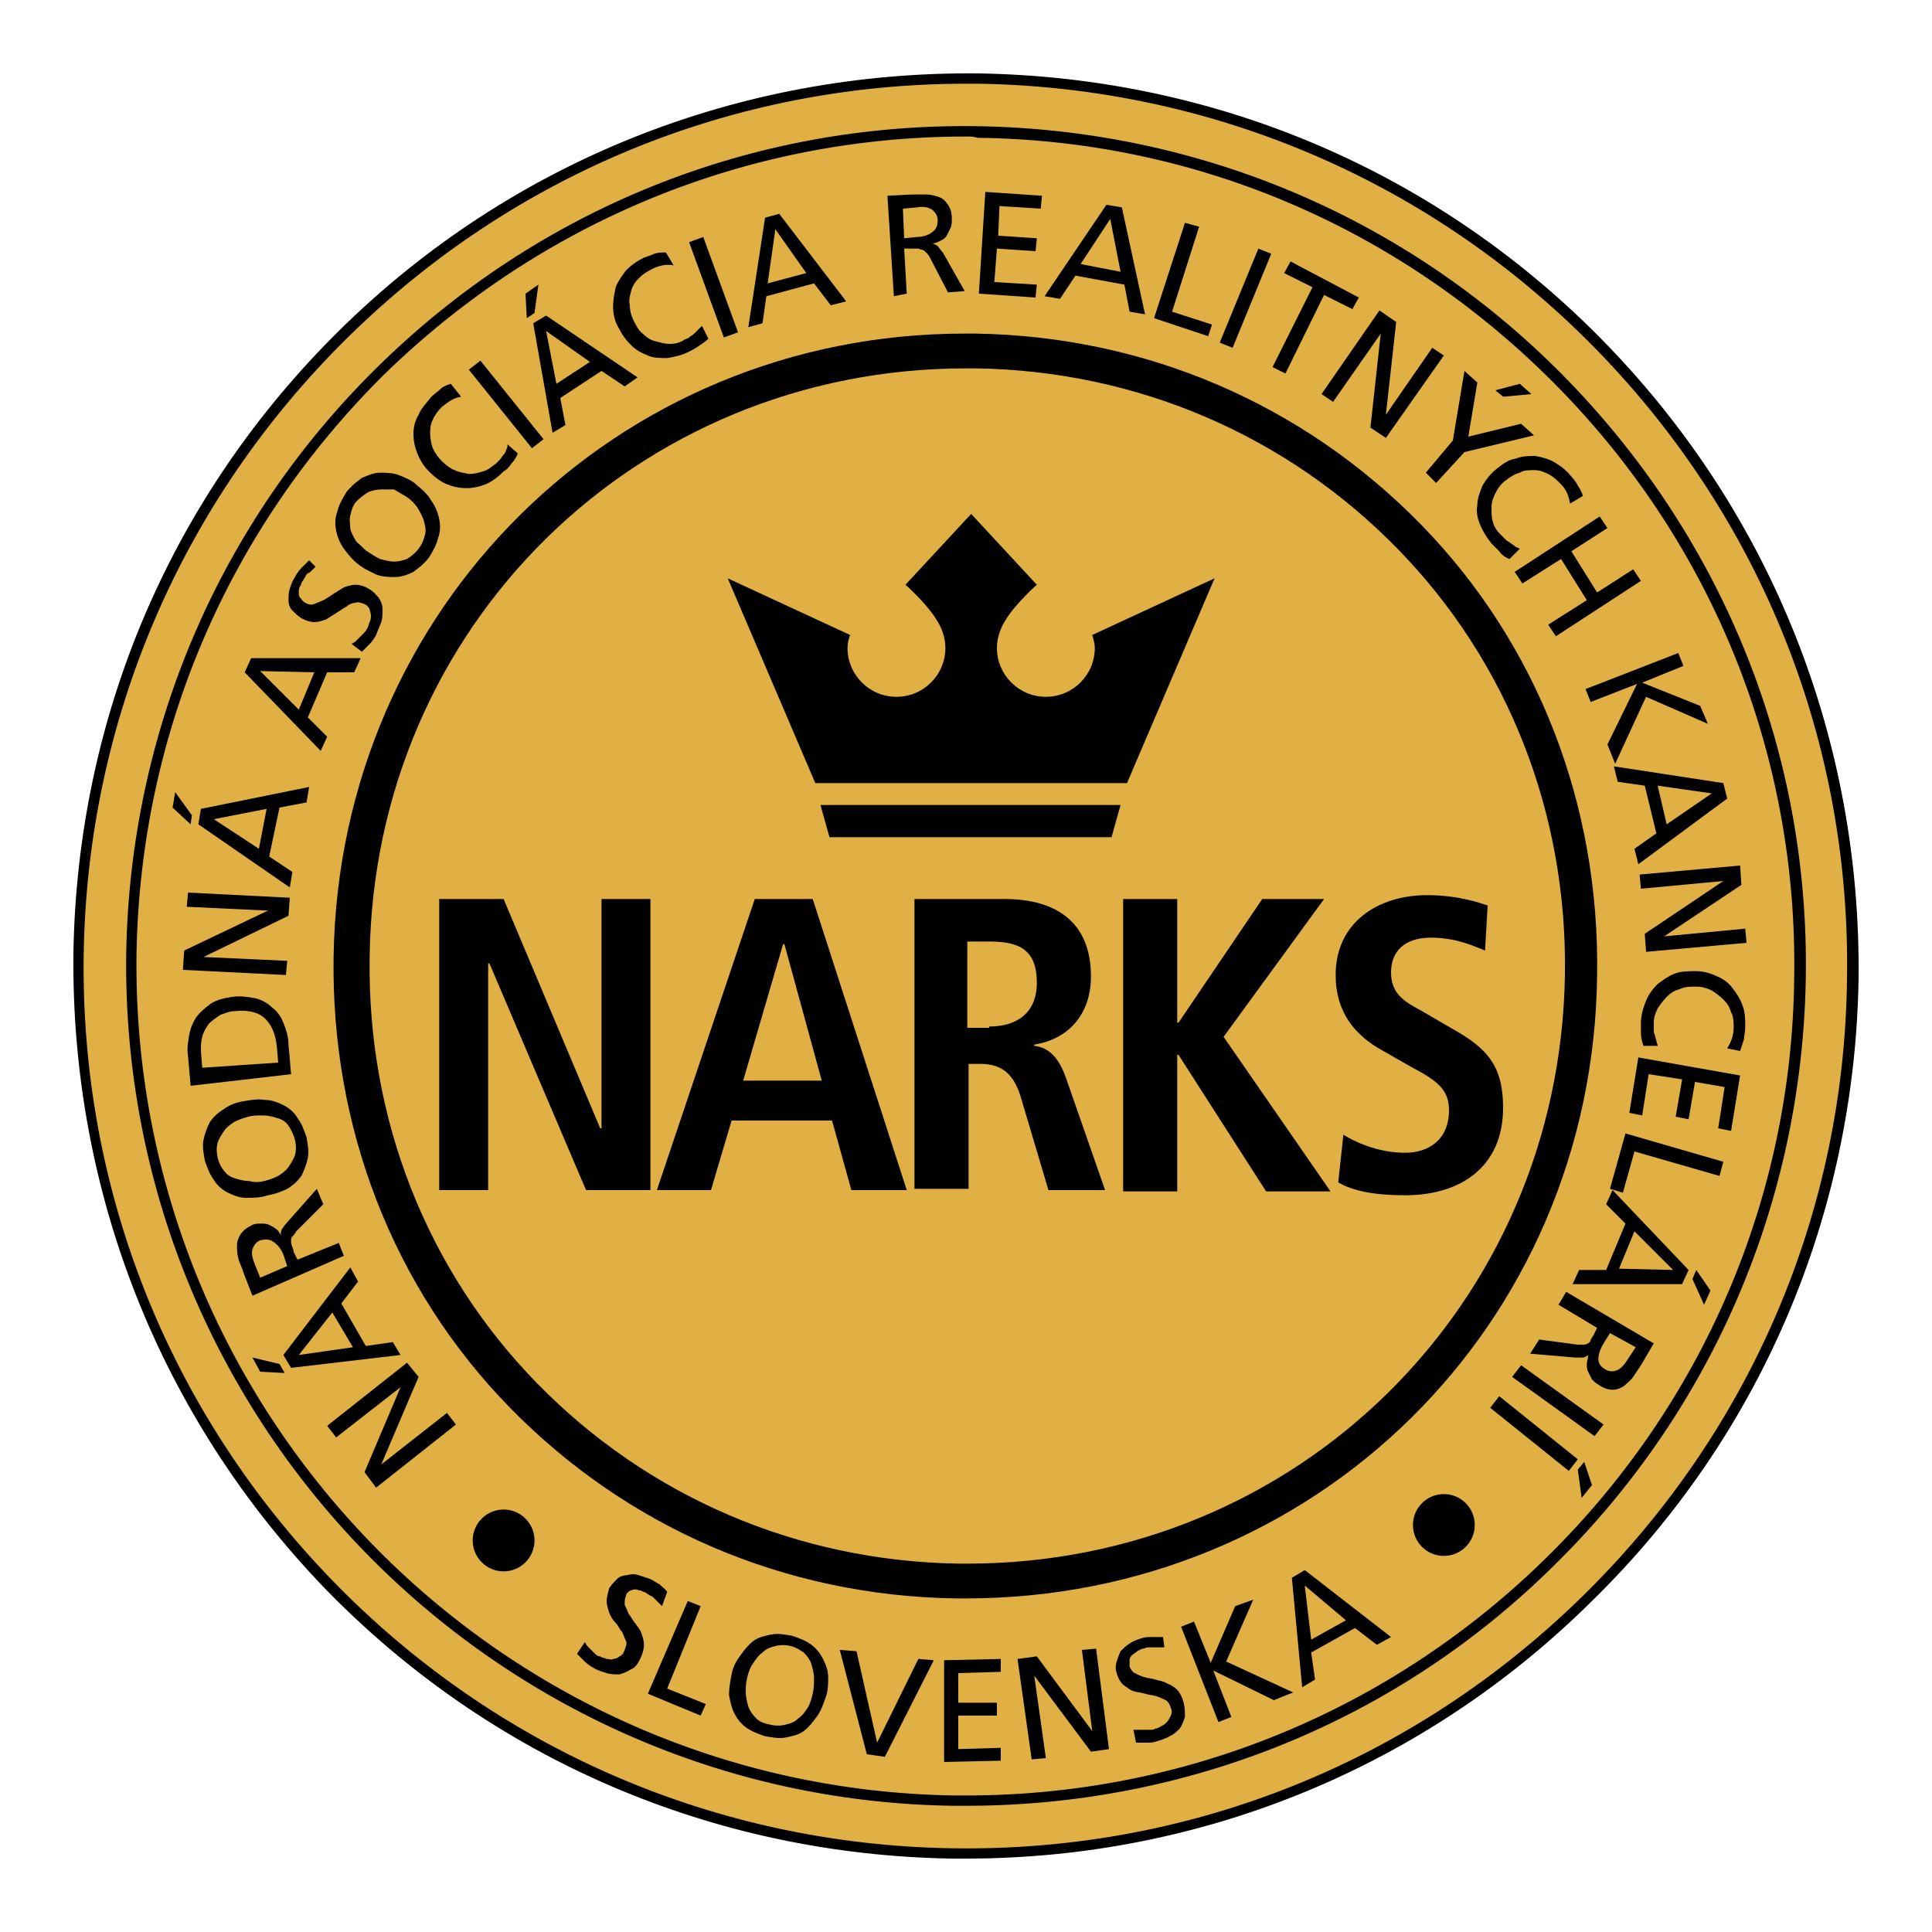 <?xml version="1.0" encoding="utf-8"?>
<!-- Generator: Adobe Illustrator 21.0.0, SVG Export Plug-In . SVG Version: 6.00 Build 0)  -->
<svg version="1.1" id="Layer_1" xmlns="http://www.w3.org/2000/svg" xmlns:xlink="http://www.w3.org/1999/xlink" x="0px" y="0px"
	 viewBox="0 0 150 150" style="enable-background:new 0 0 150 150;" xml:space="preserve">
<style type="text/css">
	.st0{fill:#E0B044;}
</style>
<g>
	<path class="st0" d="M73.8,143.7c38,0.6,69.3-29.8,69.9-67.8c0.6-38-29.8-69.3-67.8-69.9C37.9,5.4,6.6,35.8,6,73.8
		C5.4,111.9,35.8,143.2,73.8,143.7"/>
	<path d="M75,124.1c-0.3,0-0.5,0-0.8,0c-13.3-0.2-25.5-5.5-34.6-14.8c-9.1-9.3-13.9-21.8-13.7-35c0.4-27.1,22-48.4,49-48.4
		c0.3,0,0.5,0,0.8,0c13.3,0.2,25.5,5.5,34.6,14.8c9.1,9.3,13.9,21.8,13.7,35C123.7,102.9,102.1,124.1,75,124.1z M75,28.6
		c-25.6,0-46,20.1-46.3,45.7c-0.2,12.5,4.4,24.3,13,33.1c8.6,8.8,20.2,13.8,32.7,14c0.2,0,0.5,0,0.7,0c25.6,0,46-20.1,46.4-45.7
		c0.2-12.5-4.4-24.3-13-33.1c-8.6-8.8-20.2-13.8-32.7-14C75.5,28.6,75.2,28.6,75,28.6z"/>
	<path d="M75,144.3c-0.4,0-0.7,0-1.1,0c-18.5-0.3-35.8-7.7-48.7-21C12.4,110,5.5,92.5,5.7,74C6,55.6,13.3,38.5,26.4,25.6
		C39.7,12.5,57.4,5.5,76,5.7c18.5,0.3,35.8,7.7,48.7,21C137.6,40,144.5,57.5,144.3,76c-0.3,18.3-7.6,35.5-20.7,48.3
		C110.6,137.2,93.3,144.3,75,144.3z M75,6.5c-18.1,0-35.1,7-48,19.7C14.1,38.9,6.8,55.9,6.5,74c-0.3,18.3,6.6,35.6,19.3,48.7
		s29.8,20.5,48.1,20.8c18.5,0.3,35.9-6.7,49.1-19.7c12.9-12.7,20.2-29.7,20.4-47.8c0.3-18.3-6.6-35.6-19.3-48.7
		C111.4,14.2,94.3,6.8,76,6.5C75.7,6.5,75.3,6.5,75,6.5z M75,140.2L75,140.2c-0.3,0-0.7,0-1,0C38.1,139.7,9.3,110,9.8,74
		c0.3-17.2,7.2-33.4,19.5-45.5C41.8,16.2,58.4,9.5,76,9.8c17.4,0.3,33.7,7.3,45.8,19.8s18.7,29,18.4,46.4
		c-0.3,17.2-7.2,33.4-19.5,45.5C108.5,133.6,92.2,140.2,75,140.2z M75,10.6c-17,0-33,6.6-45.2,18.5C17.7,41.1,10.9,57,10.6,74
		c-0.5,35.5,27.9,64.8,63.4,65.4c0.3,0,0.7,0,1,0h0c17,0,33-6.6,45.1-18.5c12.1-11.9,19-27.9,19.2-44.9c0.3-17.2-6.2-33.5-18.2-45.8
		c-12-12.3-28-19.3-45.2-19.5C75.6,10.6,75.3,10.6,75,10.6z"/>
	<g>
		<g>
			<path d="M29.2,115.5l-0.9-1.2l2.8-6.6l0,0l-5,3.9l-0.7-0.9l6.2-4.9l0.9,1.1l-2.9,6.8l0,0l5.1-4l0.7,0.9L29.2,115.5z"/>
			<path d="M20.2,106.5l-0.6-1.1l2.1,0.5l0.4,0.7L20.2,106.5z M22.6,106.2l-0.6-1l5.2-6.8l0.6,1.1l-1.3,1.7l1.9,3.3l2.1-0.3l0.6,1
				L22.6,106.2z M23.2,105.2l4.2-0.6l-1.6-2.7L23.2,105.2z"/>
			<path d="M19.6,100.6l-0.7-1.8c-0.1-0.4-0.3-0.7-0.4-1.1c-0.1-0.4-0.1-0.7-0.1-1c0-0.3,0.1-0.6,0.3-0.9c0.2-0.3,0.5-0.5,0.9-0.7
				c0.2-0.1,0.4-0.1,0.7-0.1c0.2,0,0.4,0,0.6,0.1c0.2,0.1,0.4,0.2,0.5,0.3c0.2,0.1,0.3,0.3,0.4,0.5l0,0c0-0.2,0-0.3,0.1-0.5
				c0.1-0.1,0.2-0.3,0.4-0.5l2.3-2.6l0.5,1.2l-2.1,2.1c-0.1,0.2-0.2,0.3-0.3,0.4c-0.1,0.1-0.1,0.2-0.1,0.4c0,0.1,0,0.2,0.1,0.4
				c0,0.1,0.1,0.2,0.1,0.4l0.3,0.6l3.2-1.3l0.4,1L19.6,100.6z M22.3,98.3L22,97.4c-0.2-0.5-0.5-0.8-0.8-1c-0.3-0.2-0.6-0.2-1-0.1
				c-0.3,0.1-0.5,0.4-0.6,0.7c-0.1,0.3,0,0.7,0.2,1.2l0.4,1L22.3,98.3z"/>
			<path d="M20.8,92.8C20.2,93,19.7,93,19.1,93c-0.5,0-1-0.2-1.4-0.4c-0.4-0.2-0.8-0.5-1.1-1c-0.3-0.4-0.5-0.9-0.7-1.5
				c-0.1-0.6-0.2-1.1-0.1-1.6c0.1-0.5,0.3-1,0.5-1.4c0.3-0.4,0.6-0.7,1.1-1c0.4-0.3,0.9-0.5,1.5-0.6c0.6-0.1,1.1-0.2,1.7-0.1
				c0.5,0,1,0.2,1.4,0.4c0.4,0.2,0.8,0.5,1.1,1c0.3,0.4,0.5,0.9,0.7,1.5c0.1,0.6,0.2,1.1,0.1,1.6c-0.1,0.5-0.3,1-0.5,1.4
				c-0.3,0.4-0.6,0.7-1.1,1C21.9,92.5,21.4,92.7,20.8,92.8z M20.5,91.7c0.4-0.1,0.7-0.2,1.1-0.4c0.3-0.2,0.6-0.4,0.8-0.7
				c0.2-0.3,0.4-0.6,0.5-0.9c0.1-0.4,0.1-0.8,0-1.2c-0.1-0.4-0.3-0.8-0.5-1.1c-0.2-0.3-0.5-0.5-0.9-0.6c-0.3-0.1-0.7-0.2-1.1-0.2
				c-0.4,0-0.8,0-1.1,0.1c-0.4,0.1-0.7,0.2-1.1,0.4c-0.3,0.2-0.6,0.4-0.8,0.7c-0.2,0.3-0.4,0.6-0.5,0.9c-0.1,0.4-0.1,0.7,0,1.2
				c0.1,0.4,0.3,0.8,0.5,1c0.2,0.3,0.5,0.5,0.9,0.6c0.3,0.1,0.7,0.2,1.1,0.2C19.7,91.8,20.1,91.8,20.5,91.7z"/>
			<path d="M14.8,84.3L14.6,82c-0.1-0.6,0-1.1,0.1-1.7c0.1-0.5,0.3-1,0.6-1.4c0.3-0.4,0.7-0.7,1.1-1c0.5-0.3,1-0.4,1.6-0.5
				c0.7-0.1,1.2,0,1.8,0.1c0.5,0.1,1,0.4,1.3,0.7c0.4,0.3,0.7,0.7,0.9,1.2c0.2,0.5,0.4,1.1,0.4,1.7l0.2,2.3L14.8,84.3z M21.6,82.5
				l-0.1-1.2c-0.1-1-0.4-1.7-0.9-2.2c-0.5-0.5-1.3-0.7-2.3-0.6c-0.5,0-0.9,0.2-1.2,0.3c-0.3,0.2-0.6,0.4-0.9,0.7
				c-0.2,0.3-0.4,0.6-0.5,1c-0.1,0.4-0.1,0.7-0.1,1.1l0.1,1.3L21.6,82.5z"/>
			<path d="M14.2,75.3l0.1-1.5l6.5-3.1l0,0l-6.3-0.3l0.1-1.1l7.9,0.4l-0.1,1.4l-6.6,3.2l0,0l6.5,0.3l-0.1,1.1L14.2,75.3z"/>
			<path d="M13.4,62.7l0.2-1.2l1.3,1.8L14.8,64L13.4,62.7z M15.4,64l0.2-1.2l8.4-1.7l-0.2,1.2l-2.1,0.4l-0.8,3.8l1.8,1.2l-0.2,1.2
				L15.4,64z M16.6,63.6l3.5,2.3l0.6-3.1L16.6,63.6z"/>
			<path d="M19,52.2l0.5-1.1l8.5,0l-0.5,1.1l-2.1,0l-1.5,3.5l1.5,1.5l-0.5,1.1L19,52.2z M20.2,52.1l3,3l1.2-2.9L20.2,52.1z"/>
			<path d="M24.5,44c-0.1,0.1-0.2,0.2-0.3,0.3c-0.1,0.1-0.2,0.2-0.3,0.2c-0.1,0.1-0.2,0.2-0.2,0.3c-0.1,0.1-0.1,0.2-0.2,0.3
				c-0.1,0.1-0.1,0.3-0.2,0.4c-0.1,0.2-0.1,0.3-0.1,0.5c0,0.2,0,0.3,0.1,0.4c0.1,0.1,0.2,0.3,0.4,0.4c0.2,0.1,0.4,0.2,0.7,0.1
				c0.2-0.1,0.5-0.2,0.7-0.3c0.2-0.1,0.5-0.3,0.8-0.5c0.3-0.2,0.5-0.3,0.8-0.5c0.3-0.1,0.6-0.2,0.9-0.2c0.3,0,0.7,0.1,1,0.3
				c0.4,0.2,0.6,0.5,0.8,0.7c0.2,0.3,0.3,0.6,0.3,0.9c0,0.3,0,0.7-0.1,1c-0.1,0.3-0.3,0.7-0.4,1c-0.1,0.2-0.3,0.5-0.5,0.7
				c-0.2,0.2-0.4,0.4-0.6,0.6l-0.8-0.6c0.1-0.1,0.2-0.1,0.3-0.2c0.1-0.1,0.2-0.2,0.3-0.3c0.1-0.1,0.2-0.2,0.3-0.3
				c0.1-0.1,0.2-0.2,0.3-0.4c0.1-0.1,0.1-0.3,0.2-0.5c0.1-0.2,0.1-0.4,0.1-0.5c0-0.2-0.1-0.4-0.1-0.5c-0.1-0.2-0.2-0.3-0.4-0.4
				c-0.3-0.1-0.5-0.2-0.7-0.1c-0.2,0-0.5,0.1-0.7,0.3c-0.2,0.1-0.5,0.3-0.8,0.5c-0.3,0.2-0.5,0.3-0.8,0.5c-0.3,0.1-0.6,0.2-0.9,0.2
				c-0.3,0-0.6-0.1-1-0.3c-0.3-0.2-0.5-0.4-0.7-0.6c-0.2-0.2-0.3-0.5-0.3-0.8c0-0.3,0-0.6,0.1-0.9c0.1-0.3,0.2-0.6,0.4-0.9
				c0.1-0.2,0.3-0.5,0.5-0.7c0.2-0.2,0.4-0.4,0.6-0.6L24.5,44z"/>
			<path d="M27.8,43.8c-0.5-0.4-0.8-0.8-1.1-1.2c-0.3-0.4-0.5-0.9-0.6-1.4c-0.1-0.5-0.1-1,0.1-1.5c0.1-0.5,0.4-1,0.7-1.5
				c0.4-0.5,0.8-0.8,1.2-1.1c0.5-0.2,0.9-0.4,1.4-0.4c0.5,0,1,0,1.5,0.2c0.5,0.2,1,0.4,1.4,0.8c0.5,0.4,0.9,0.8,1.1,1.2
				c0.3,0.4,0.5,0.9,0.6,1.4c0.1,0.5,0.1,1-0.1,1.5c-0.1,0.5-0.4,1-0.7,1.5c-0.4,0.5-0.8,0.8-1.2,1.1c-0.4,0.2-0.9,0.4-1.4,0.4
				c-0.5,0-1,0-1.5-0.2C28.8,44.4,28.3,44.2,27.8,43.8z M28.5,42.8c0.3,0.2,0.6,0.4,1,0.6c0.4,0.1,0.7,0.2,1.1,0.2
				c0.4,0,0.7-0.1,1-0.2c0.3-0.2,0.6-0.4,0.9-0.8c0.3-0.4,0.4-0.7,0.5-1.1c0.1-0.4,0-0.7-0.1-1.1c-0.1-0.3-0.3-0.7-0.5-1
				c-0.2-0.3-0.5-0.6-0.8-0.8c-0.3-0.2-0.7-0.4-1-0.6C30.3,38,30,38,29.6,38c-0.4,0-0.7,0.1-1,0.2c-0.3,0.2-0.6,0.4-0.9,0.7
				c-0.3,0.3-0.4,0.7-0.5,1.1c-0.1,0.4,0,0.7,0,1.1c0.1,0.3,0.3,0.7,0.5,1C28,42.3,28.2,42.6,28.5,42.8z"/>
			<path d="M35.8,30.8c-0.6,0.1-1,0.4-1.5,0.8c-0.3,0.3-0.6,0.7-0.7,1c-0.2,0.4-0.2,0.7-0.2,1.1c0,0.4,0.1,0.8,0.2,1.1
				c0.2,0.4,0.4,0.7,0.7,1c0.3,0.3,0.7,0.6,1,0.7c0.4,0.2,0.7,0.2,1.1,0.3c0.4,0,0.8-0.1,1.1-0.2c0.4-0.1,0.7-0.4,1-0.6
				c0.1-0.1,0.2-0.2,0.3-0.3c0.1-0.1,0.2-0.3,0.3-0.4c0.1-0.1,0.2-0.3,0.2-0.4c0.1-0.1,0.1-0.2,0.1-0.4l0.8,0.7
				c-0.1,0.3-0.3,0.6-0.5,0.8c-0.2,0.3-0.4,0.5-0.6,0.6c-0.4,0.4-0.9,0.8-1.4,1c-0.5,0.2-1,0.3-1.5,0.3c-0.5,0-1-0.1-1.5-0.3
				c-0.5-0.2-1-0.6-1.4-1c-0.4-0.4-0.7-0.9-0.9-1.4c-0.2-0.5-0.3-1-0.3-1.5c0-0.5,0.1-1,0.4-1.5c0.2-0.5,0.6-0.9,1-1.4
				c0.2-0.2,0.5-0.4,0.7-0.6c0.2-0.2,0.5-0.3,0.8-0.4L35.8,30.8z"/>
			<path d="M36.4,28.7l0.9-0.7l4.9,6.1l-0.9,0.7L36.4,28.7z"/>
			<path d="M40.8,22.8l1-0.7l-0.3,2.2l-0.6,0.4L40.8,22.8z M41.4,25.1l1-0.6l7.1,4.8l-1,0.7l-1.8-1.2l-3.2,2.1l0.4,2.1l-1,0.6
				L41.4,25.1z M42.4,25.7l0.8,4.1l2.6-1.7L42.4,25.7z"/>
			<path d="M52.3,20.6c-0.6-0.1-1.1,0-1.7,0.3c-0.4,0.2-0.7,0.4-1,0.7c-0.3,0.3-0.5,0.6-0.6,1c-0.1,0.4-0.2,0.7-0.1,1.1
				c0,0.4,0.1,0.8,0.3,1.2c0.2,0.4,0.4,0.8,0.7,1c0.3,0.3,0.6,0.5,1,0.6s0.7,0.2,1.1,0.2c0.4,0,0.8-0.1,1.1-0.3
				c0.1-0.1,0.3-0.1,0.4-0.2c0.1-0.1,0.3-0.2,0.4-0.3c0.1-0.1,0.2-0.2,0.3-0.3c0.1-0.1,0.2-0.2,0.3-0.3l0.5,1
				c-0.2,0.2-0.5,0.4-0.8,0.6c-0.3,0.2-0.5,0.3-0.7,0.4c-0.6,0.3-1.1,0.4-1.7,0.5c-0.5,0-1.1,0-1.5-0.2c-0.5-0.2-0.9-0.4-1.3-0.8
				c-0.4-0.4-0.7-0.8-1-1.4c-0.3-0.5-0.4-1.1-0.4-1.6c0-0.5,0.1-1,0.2-1.5c0.2-0.5,0.5-0.9,0.8-1.3c0.4-0.4,0.8-0.7,1.4-1
				c0.3-0.1,0.6-0.2,0.8-0.3c0.3-0.1,0.6-0.1,0.9-0.1L52.3,20.6z"/>
			<path d="M53.5,18.8l1.1-0.4l2.7,7.4l-1.1,0.4L53.5,18.8z"/>
			<path d="M59.4,16.9l1.1-0.3l5.2,6.8l-1.2,0.3L63.2,22L59.5,23l-0.3,2.1l-1.1,0.3L59.4,16.9z M60.2,17.8L59.6,22l3-0.8L60.2,17.8z
				"/>
			<path d="M68.9,15.2l1.9-0.1c0.4,0,0.8,0,1.1,0c0.4,0,0.7,0.1,1,0.2c0.3,0.1,0.5,0.3,0.7,0.6c0.2,0.3,0.3,0.6,0.3,1.1
				c0,0.2,0,0.5-0.1,0.7c-0.1,0.2-0.2,0.4-0.3,0.6c-0.1,0.2-0.3,0.3-0.5,0.4c-0.2,0.1-0.4,0.2-0.6,0.2l0,0c0.2,0.1,0.3,0.1,0.4,0.2
				c0.1,0.1,0.2,0.3,0.4,0.5l1.7,3l-1.3,0.1l-1.4-2.7c-0.1-0.2-0.2-0.3-0.3-0.4c-0.1-0.1-0.2-0.2-0.3-0.2c-0.1,0-0.2-0.1-0.3-0.1
				c-0.1,0-0.3,0-0.4,0l-0.7,0l0.2,3.5L69.4,23L68.9,15.2z M70.2,18.5l1-0.1c0.5,0,1-0.2,1.2-0.4c0.3-0.2,0.4-0.5,0.4-0.9
				c0-0.4-0.2-0.6-0.4-0.8c-0.3-0.2-0.7-0.3-1.2-0.2l-1.1,0.1L70.2,18.5z"/>
			<path d="M76.5,14.9l4.4,0.3l-0.1,1L77.6,16l-0.1,2.3l3,0.2l-0.1,1l-3-0.2l-0.2,2.6l3.3,0.2l-0.1,1l-4.4-0.3L76.5,14.9z"/>
			<path d="M85.9,15.9l1.2,0.2l1.8,8.3l-1.2-0.2l-0.4-2.1l-3.8-0.7l-1.2,1.8L81.1,23L85.9,15.9z M86.2,17l-2.3,3.5l3.1,0.6L86.2,17z
				"/>
			<path d="M92,17.3l1.1,0.3L91,24.2l3.1,1l-0.3,0.9l-4.2-1.4L92,17.3z"/>
			<path d="M97.7,19.3l1,0.4l-3,7.3l-1-0.4L97.7,19.3z"/>
			<path d="M101.9,22.3l-2.2-1.1l0.5-0.9l5.3,2.8l-0.5,0.9l-2.2-1.1L99.8,29l-1-0.5L101.9,22.3z"/>
			<path d="M107.1,24.1l1.3,0.9l-0.8,7.2l0,0l3.6-5.2l0.9,0.6l-4.5,6.4l-1.2-0.8l0.8-7.3l0,0l-3.7,5.3l-0.9-0.6L107.1,24.1z"/>
			<path d="M112.8,34.2l0.9-5.4l1,0.9l-0.7,4.2l4.1-1l1,0.9l-5.4,1.3l-2.2,2.4l-0.8-0.8L112.8,34.2z M118,29.8l0.9,0.8l-2.2,0.2
				l-0.6-0.5L118,29.8z"/>
			<path d="M121.9,39.1c-0.1-0.6-0.3-1.1-0.7-1.5c-0.3-0.3-0.6-0.6-1-0.8c-0.4-0.2-0.7-0.3-1.1-0.3c-0.4,0-0.8,0-1.1,0.2
				c-0.4,0.1-0.7,0.3-1.1,0.6c-0.4,0.3-0.6,0.6-0.8,1c-0.2,0.4-0.3,0.7-0.3,1.1c0,0.4,0,0.8,0.1,1.1c0.1,0.4,0.3,0.7,0.6,1
				c0.1,0.1,0.2,0.2,0.3,0.3c0.1,0.1,0.2,0.2,0.4,0.3c0.1,0.1,0.3,0.2,0.4,0.3c0.1,0.1,0.2,0.1,0.4,0.2l-0.8,0.8
				c-0.3-0.1-0.6-0.3-0.8-0.6c-0.2-0.2-0.4-0.4-0.6-0.6c-0.4-0.5-0.7-1-0.9-1.5c-0.2-0.5-0.3-1-0.2-1.5c0-0.5,0.2-1,0.4-1.5
				c0.3-0.5,0.6-0.9,1.1-1.3c0.5-0.4,0.9-0.7,1.5-0.8c0.5-0.2,1-0.2,1.5-0.2c0.5,0.1,1,0.2,1.5,0.5c0.5,0.3,0.9,0.6,1.3,1.1
				c0.2,0.2,0.4,0.5,0.5,0.7c0.2,0.3,0.3,0.5,0.4,0.8L121.9,39.1z"/>
			<path d="M124.2,40.1l0.6,0.9l-2.8,1.8l2,3.2l2.8-1.8l0.6,0.9l-6.6,4.3l-0.6-0.9l3-1.9l-2-3.2l-3,1.9l-0.6-0.9L124.2,40.1z"/>
			<path d="M130.3,50.7l0.4,1l-3.2,1.3l4.5,1.8l0.6,1.4l-4.8-2.1l-2.4,5.2l-0.6-1.5l2.3-4.7l-3.6,1.4l-0.4-1L130.3,50.7z"/>
			<path d="M133.8,60.8l0.3,1.2l-6.9,5.1l-0.3-1.2l1.7-1.2l-0.9-3.7l-2.1-0.3l-0.3-1.2L133.8,60.8z M132.9,61.6l-4.2-0.6l0.7,3
				L132.9,61.6z"/>
			<path d="M135.1,67.2l0.1,1.5l-6,4l0,0l6.3-0.6l0.1,1.1l-7.8,0.7l-0.1-1.4l6.1-4.1l0,0l-6.4,0.6l-0.1-1.1L135.1,67.2z"/>
			<path d="M134.1,81.4c0.3-0.5,0.5-1,0.5-1.6c0-0.4,0-0.9-0.2-1.2c-0.1-0.4-0.3-0.7-0.6-1c-0.3-0.3-0.6-0.5-0.9-0.7
				c-0.4-0.2-0.8-0.3-1.2-0.3c-0.5,0-0.9,0-1.3,0.2c-0.4,0.1-0.7,0.3-1,0.6c-0.3,0.3-0.5,0.6-0.7,0.9c-0.2,0.4-0.3,0.7-0.3,1.1
				c0,0.1,0,0.3,0,0.5c0,0.2,0,0.3,0.1,0.5c0,0.2,0.1,0.3,0.1,0.4c0,0.1,0.1,0.3,0.1,0.4l-1.1,0c-0.1-0.3-0.2-0.6-0.2-1
				c0-0.3,0-0.6,0-0.8c0-0.6,0.2-1.2,0.4-1.7c0.2-0.5,0.5-0.9,0.9-1.3c0.4-0.3,0.8-0.6,1.3-0.8c0.5-0.2,1.1-0.2,1.7-0.2
				c0.6,0,1.2,0.2,1.6,0.4c0.5,0.2,0.9,0.5,1.2,0.9c0.3,0.4,0.6,0.8,0.8,1.4c0.2,0.5,0.2,1.1,0.2,1.7c0,0.3-0.1,0.6-0.1,0.9
				c-0.1,0.3-0.2,0.6-0.3,0.9L134.1,81.4z"/>
			<path d="M135.1,83.5l-0.7,4.3l-1-0.2l0.5-3.2l-2.3-0.4l-0.5,2.9l-1-0.2l0.5-2.9l-2.6-0.4l-0.5,3.2l-1-0.2l0.7-4.3L135.1,83.5z"/>
			<path d="M133.8,90.2l-0.3,1.1l-6.6-1.9l-0.9,3.2l-1-0.3l1.2-4.3L133.8,90.2z"/>
			<path d="M131.1,98.6l-0.5,1.1l-8.5,0l0.5-1.1l2.1,0l1.5-3.6l-1.5-1.5l0.5-1.1L131.1,98.6z M129.9,98.6l-3-3l-1.2,2.9L129.9,98.6z
				 M132.8,100.2l-0.5,1.1l-0.9-2l0.3-0.7L132.8,100.2z"/>
			<path d="M128.4,104.3l-1,1.7c-0.2,0.3-0.4,0.6-0.6,0.9c-0.2,0.3-0.5,0.5-0.7,0.7c-0.3,0.2-0.6,0.3-0.9,0.3
				c-0.3,0-0.7-0.1-1.1-0.4c-0.2-0.1-0.4-0.3-0.5-0.4c-0.1-0.2-0.2-0.4-0.3-0.6c-0.1-0.2-0.1-0.4-0.1-0.6c0-0.2,0.1-0.4,0.1-0.7l0,0
				c-0.1,0.1-0.3,0.2-0.4,0.2s-0.4,0-0.6,0l-3.5-0.3l0.7-1.1l3,0.4c0.2,0,0.4,0,0.5,0c0.1,0,0.3-0.1,0.3-0.1
				c0.1-0.1,0.2-0.1,0.2-0.3c0.1-0.1,0.1-0.2,0.2-0.3l0.3-0.6l-3-1.8l0.6-1L128.4,104.3z M125,103.5l-0.5,0.8
				c-0.3,0.5-0.4,0.9-0.4,1.2c0,0.4,0.2,0.6,0.5,0.8c0.3,0.2,0.6,0.2,0.9,0.1s0.6-0.4,0.9-0.9l0.6-0.9L125,103.5z"/>
			<path d="M124.5,110.6l-0.7,0.9l-6.4-4.6l0.7-0.9L124.5,110.6z"/>
			<path d="M122.5,113.3l-0.7,0.9l-6.1-4.9l0.7-0.9L122.5,113.3z M123.6,115.3l-0.8,1l-0.3-2.2l0.5-0.6L123.6,115.3z"/>
		</g>
		<g>
			<g>
				<path d="M51.4,124.7c-0.1-0.1-0.2-0.2-0.3-0.3c-0.1-0.1-0.2-0.2-0.3-0.3c-0.1-0.1-0.2-0.2-0.3-0.2c-0.1-0.1-0.2-0.1-0.3-0.2
					c-0.1-0.1-0.3-0.1-0.4-0.2c-0.2,0-0.3-0.1-0.5-0.1c-0.2,0-0.3,0.1-0.4,0.1c-0.1,0.1-0.3,0.2-0.3,0.4c-0.1,0.2-0.1,0.4-0.1,0.7
					c0.1,0.2,0.2,0.4,0.3,0.7c0.2,0.2,0.3,0.5,0.5,0.7c0.2,0.3,0.4,0.5,0.5,0.8c0.1,0.3,0.2,0.6,0.2,0.9c0,0.3-0.1,0.7-0.3,1.1
					c-0.2,0.4-0.4,0.7-0.7,0.8c-0.3,0.2-0.6,0.3-0.9,0.4c-0.3,0-0.7,0-1-0.1c-0.3-0.1-0.7-0.2-1-0.4c-0.2-0.1-0.5-0.3-0.7-0.5
					c-0.2-0.2-0.4-0.4-0.6-0.6l0.6-0.9c0.1,0.1,0.1,0.2,0.2,0.3c0.1,0.1,0.2,0.2,0.3,0.3c0.1,0.1,0.2,0.2,0.3,0.3
					c0.1,0.1,0.2,0.2,0.4,0.2c0.1,0.1,0.3,0.1,0.5,0.2c0.2,0,0.4,0.1,0.5,0c0.2,0,0.4-0.1,0.5-0.2c0.2-0.1,0.3-0.2,0.4-0.5
					c0.1-0.3,0.2-0.5,0.1-0.7c-0.1-0.2-0.2-0.5-0.3-0.7c-0.2-0.2-0.3-0.5-0.5-0.7c-0.2-0.2-0.4-0.5-0.5-0.8
					c-0.1-0.3-0.2-0.6-0.2-0.9c0-0.3,0.1-0.6,0.2-1c0.2-0.3,0.4-0.5,0.6-0.7c0.2-0.2,0.5-0.3,0.8-0.3c0.3-0.1,0.6-0.1,0.9,0
					c0.3,0.1,0.6,0.2,0.9,0.3c0.2,0.1,0.5,0.3,0.7,0.4c0.2,0.2,0.5,0.4,0.6,0.6L51.4,124.7z"/>
				<path d="M53.4,124.3l1,0.4l-2.6,6.4l3,1.2l-0.4,0.9l-4.1-1.7L53.4,124.3z"/>
				<path d="M56.8,130c0.1-0.6,0.4-1.1,0.7-1.5c0.3-0.4,0.6-0.8,1-1.1c0.4-0.3,0.9-0.4,1.4-0.5c0.5-0.1,1,0,1.6,0.1
					c0.6,0.2,1.1,0.4,1.5,0.7c0.4,0.3,0.7,0.7,0.9,1.1c0.2,0.4,0.4,0.9,0.4,1.4c0,0.5,0,1.1-0.2,1.6c-0.2,0.6-0.4,1.1-0.7,1.5
					c-0.3,0.4-0.6,0.8-1,1.1c-0.4,0.3-0.9,0.4-1.4,0.5c-0.5,0.1-1,0-1.6-0.1c-0.6-0.2-1.1-0.4-1.5-0.7c-0.4-0.3-0.7-0.7-0.9-1.1
					c-0.2-0.4-0.3-0.9-0.4-1.4C56.6,131.1,56.7,130.5,56.8,130z M58,130.3c-0.1,0.4-0.1,0.8-0.1,1.1c0,0.4,0.1,0.7,0.2,1.1
					c0.1,0.3,0.3,0.6,0.6,0.9c0.3,0.3,0.6,0.4,1.1,0.5c0.4,0.1,0.8,0.1,1.2,0c0.4-0.1,0.7-0.2,1-0.5c0.3-0.2,0.5-0.5,0.7-0.8
					c0.2-0.3,0.3-0.7,0.4-1.1c0.1-0.4,0.1-0.8,0.1-1.2c0-0.4-0.1-0.7-0.2-1.1c-0.1-0.3-0.3-0.6-0.6-0.9c-0.3-0.2-0.6-0.4-1-0.5
					c-0.4-0.1-0.8-0.1-1.2,0c-0.4,0.1-0.7,0.2-1,0.5c-0.3,0.2-0.5,0.5-0.7,0.8C58.2,129.5,58.1,129.9,58,130.3z"/>
				<path d="M68.7,136.4l-1.4-0.2l-2.1-8.1l1.3,0.1l1.6,7.1l0,0l3.2-6.5l1.2,0.1L68.7,136.4z"/>
				<path d="M73.3,128.9l4.4-0.1l0,1l-3.3,0.1l0,2.3l3,0l0,1l-3,0l0,2.6l3.3-0.1l0,1l-4.4,0.1L73.3,128.9z"/>
				<path d="M79,128.8l1.5-0.2l4.3,5.8l0,0l-0.8-6.3l1.1-0.1l1,7.8l-1.4,0.2l-4.4-5.9l0,0l0.9,6.4l-1.1,0.1L79,128.8z"/>
				<path d="M90.4,127.9c-0.2,0-0.3,0-0.4,0c-0.1,0-0.2,0-0.4,0c-0.1,0-0.2,0-0.4,0c-0.1,0-0.2,0-0.4,0.1c-0.2,0-0.3,0.1-0.5,0.2
					c-0.1,0.1-0.3,0.2-0.4,0.3c-0.1,0.1-0.2,0.2-0.2,0.4c0,0.2,0,0.3,0,0.5c0.1,0.2,0.2,0.4,0.4,0.5c0.2,0.1,0.4,0.2,0.7,0.3
					c0.3,0.1,0.6,0.1,0.9,0.2c0.3,0.1,0.6,0.1,0.9,0.3c0.3,0.1,0.6,0.3,0.8,0.5c0.2,0.2,0.4,0.6,0.5,1c0.1,0.4,0.1,0.8,0.1,1.1
					c-0.1,0.3-0.2,0.6-0.4,0.9c-0.2,0.2-0.5,0.5-0.8,0.6c-0.3,0.2-0.7,0.3-1,0.4c-0.3,0.1-0.5,0.1-0.8,0.1c-0.3,0-0.5,0-0.8,0
					l-0.2-1c0.1,0,0.2,0,0.4,0c0.1,0,0.3,0,0.4,0c0.1,0,0.3,0,0.5,0c0.2,0,0.3,0,0.4-0.1c0.2,0,0.3-0.1,0.5-0.2
					c0.2-0.1,0.3-0.2,0.4-0.3c0.1-0.1,0.2-0.3,0.3-0.5c0.1-0.2,0.1-0.4,0-0.6c-0.1-0.3-0.2-0.5-0.4-0.6c-0.2-0.1-0.4-0.2-0.7-0.3
					c-0.3-0.1-0.6-0.1-0.9-0.2c-0.3-0.1-0.6-0.1-0.9-0.2c-0.3-0.1-0.5-0.3-0.8-0.5c-0.2-0.2-0.4-0.5-0.5-0.9c-0.1-0.3-0.1-0.6,0-0.9
					c0.1-0.3,0.2-0.6,0.3-0.8c0.2-0.2,0.4-0.4,0.7-0.6c0.3-0.2,0.6-0.3,0.9-0.4c0.3-0.1,0.5-0.1,0.8-0.1c0.3,0,0.6,0,0.9,0
					L90.4,127.9z"/>
				<path d="M91.7,126.3l1-0.4l1.3,3.2l1.9-4.4l1.4-0.5l-2.1,4.8l5.2,2.4l-1.5,0.6l-4.7-2.3l1.4,3.6l-1,0.4L91.7,126.3z"/>
				<path d="M100.3,122.5l1-0.6l6.7,5.2l-1.1,0.6l-1.7-1.3l-3.4,1.9l0.3,2.1l-1,0.6L100.3,122.5z M101.3,123.1l0.5,4.2l2.7-1.5
					L101.3,123.1z"/>
			</g>
		</g>
	</g>
	<g>
		<circle cx="39.1" cy="119.6" r="2.4"/>
		<circle cx="112.1" cy="118.4" r="2.4"/>
	</g>
	<g>
		<path d="M34.2,69.8h4.9l7.5,17.8h0.1V69.8h3.8v22.6h-5L38,74.8h-0.1v17.6h-3.8V69.8z"/>
		<path d="M64.6,87h-7.8l-1.6,5.4h-4.2l7.6-22.6h4.5l7.3,22.6h-4.3L64.6,87z M63.8,83.9l-2.9-10.6h-0.1l-3.1,10.6H63.8z"/>
		<path d="M71,69.8H78c4,0,6.7,1.8,6.7,6c0,3-1.8,4.9-4.4,5.3v0.1c0.8,0.1,1.8,0.5,2.5,2.6l3,8.6h-4.4l-2.2-7.4
			c-0.6-1.8-1.6-2.4-3.1-2.4h-0.9v9.7H71V69.8z M76.8,79.7c2.2,0,3.7-1.1,3.7-3.4c0-2.6-1.4-3.2-3.7-3.2h-1.7v6.7H76.8z"/>
		<path d="M87.2,69.8h4.2v9.6h0.1l6.5-9.6h4.8L95,80.5l8.3,12h-5l-6.8-10.6h-0.1v10.6h-4.2V69.8z"/>
		<path d="M104.3,88.1c0.8,0.5,2.6,1.4,4.8,1.4c1.8,0,3.4-1,3.4-3.3c0-1.6-0.9-2.3-3-3.4l-2.1-1.2c-2.2-1.2-3.7-3-3.7-5.9
			c0-4.1,3.3-6.2,7.1-6.2c2.4,0,4.1,0.6,4.7,0.8l-0.2,3.5c-1-0.4-2.3-1-4.2-1c-2.1,0-3.1,1.1-3.1,2.7c0,1.7,1.1,2.3,2.4,3l2.4,1.4
			c2.7,1.5,3.9,2.9,3.9,6.1c0,4.6-3.3,6.8-7.6,6.8c-2.3,0-4-0.3-5.2-1L104.3,88.1z"/>
	</g>
	<g>
		<path d="M87.5,60.8l6.8-15.9l-9.5,4.4c0.1,0.3,0.2,0.7,0.2,1c0,2.1-1.7,3.8-3.8,3.8c-2.1,0-3.8-1.7-3.8-3.8c0-0.8,0.3-1.6,0.7-2.2
			c0.8-1.3,2.4-2.7,2.4-2.7l-5.1-5.5l0,0l0,0l-5.1,5.5c0,0,1.6,1.4,2.4,2.7c0.4,0.6,0.7,1.4,0.7,2.2c0,2.1-1.7,3.8-3.8,3.8
			c-2.1,0-3.8-1.7-3.8-3.8c0-0.4,0.1-0.7,0.2-1l-9.5-4.4l6.8,15.9H87.5z"/>
		<polygon points="86.3,65 64.4,65 63.7,62.5 87,62.5 		"/>
	</g>
</g>
</svg>
